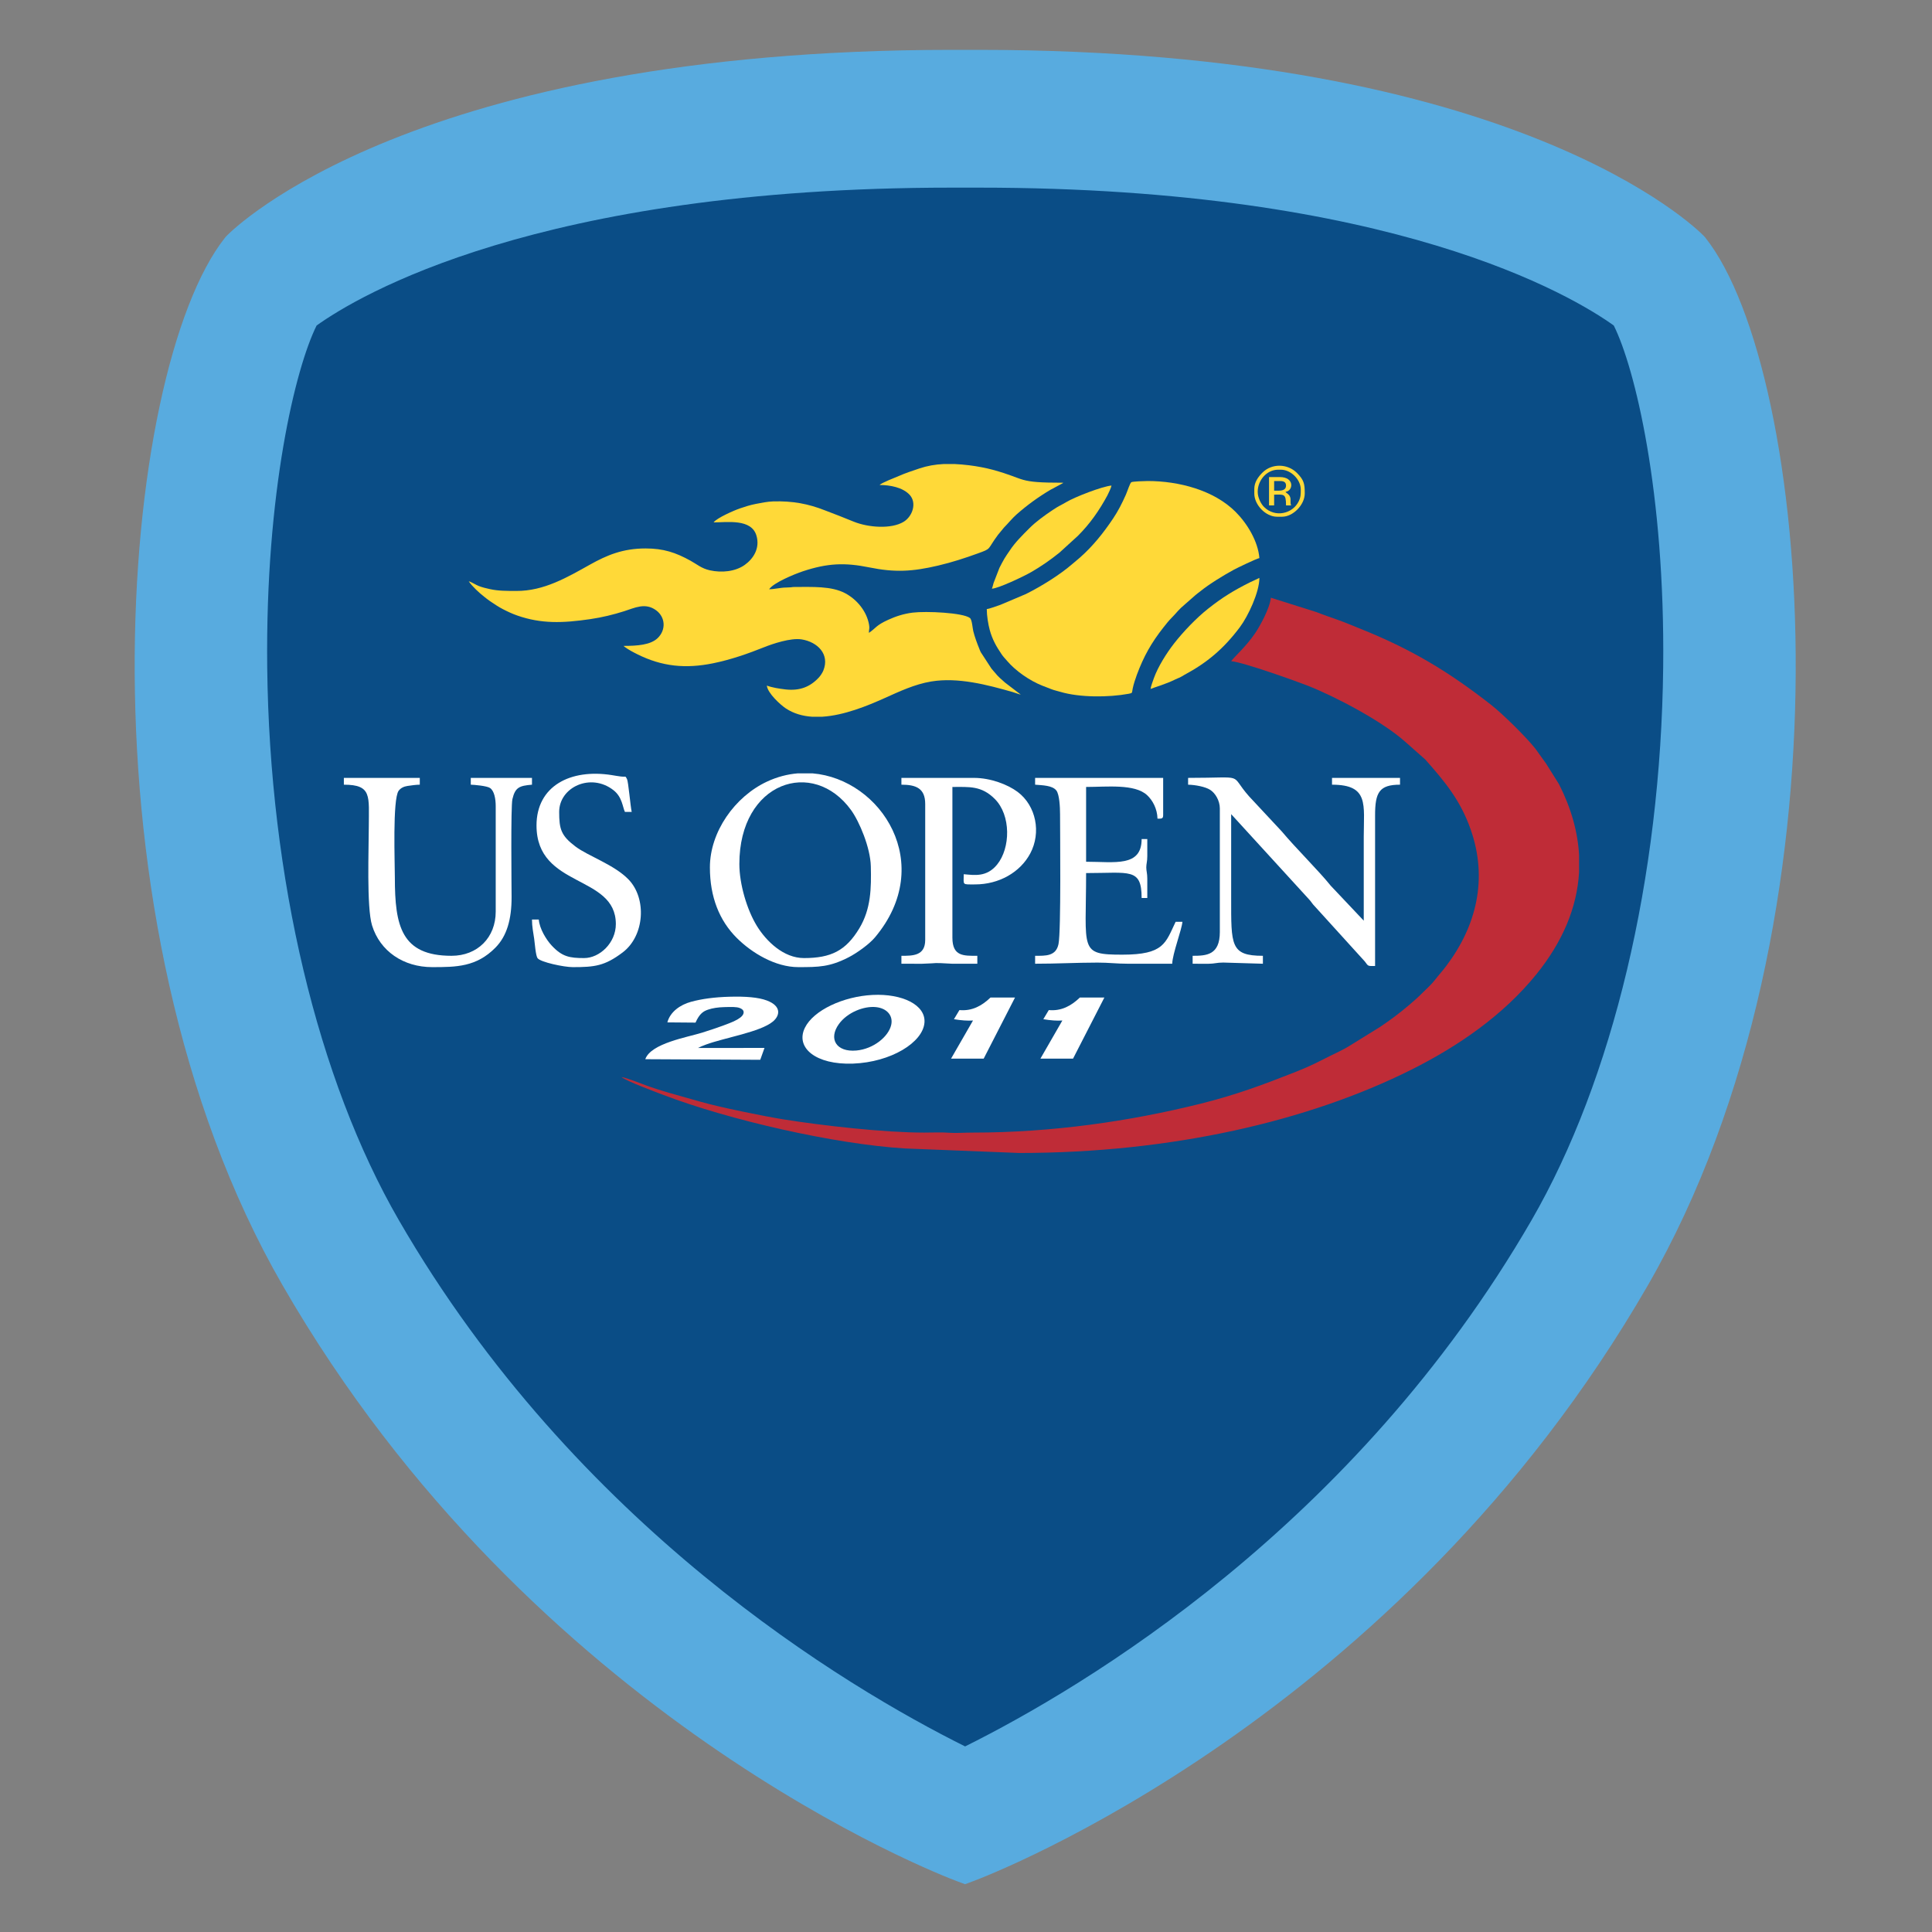 <?xml version="1.0" encoding="UTF-8"?>
<!DOCTYPE svg PUBLIC "-//W3C//DTD SVG 1.1//EN" "http://www.w3.org/Graphics/SVG/1.1/DTD/svg11.dtd">
<!-- Creator: CorelDRAW (Versión de evaluación) -->
<svg xmlns="http://www.w3.org/2000/svg" xml:space="preserve" width="5.683in" height="5.683in" version="1.1" style="shape-rendering:geometricPrecision; text-rendering:geometricPrecision; image-rendering:optimizeQuality; fill-rule:evenodd; clip-rule:evenodd"
viewBox="0 0 5683 5683"
 xmlns:xlink="http://www.w3.org/1999/xlink"
 xmlns:xodm="http://www.corel.com/coreldraw/odm/2003">
 <rect x="0" y="0" width="5683" height="5683" fill="#808080" stroke="none"/>
 <defs>
  <style type="text/css">
   <![CDATA[
    .fil0 {fill:none}
    .fil1 {fill:#0A4D86}
    .fil6 {fill:#BF2C37}
    .fil5 {fill:#FFD938}
    .fil3 {fill:white}
    .fil2 {fill:#58ABDF;fill-rule:nonzero}
    .fil4 {fill:white;fill-rule:nonzero}
   ]]>
  </style>
 </defs>
 <g id="Capa_x0020_1">
  <g id="_2075812499040">
   <rect class="fil0" x="-0" y="-0" width="5683" height="5683"/>
   <path class="fil1" d="M4989.63 721.96l-3.5 -3.96c-31.35,-32.14 -77.12,-64.88 -113.87,-89.74 -109.6,-74.15 -232.54,-134.33 -355.04,-183.66 -503.58,-202.76 -1102.17,-262.82 -1640.06,-262.82l-75.98 0c-537.91,0 -1136.58,60.05 -1640.18,262.82 -122.5,49.33 -245.42,109.51 -355.02,183.66 -36.98,25.02 -82.22,57.46 -113.87,89.71l-3.41 3.93c-95.11,120.74 -153.27,331.75 -184.71,479.59 -53.8,253 -74,521.52 -72.6,779.84 3.27,599.37 128.12,1257.96 430.52,1782.32 307,532.32 733.98,985.11 1237.77,1335.38 160.04,111.27 328.65,212.98 502.94,300.39 71.87,36.04 149.07,72.96 224.55,101.19l11.57 4.32 11.54 -4.32c75.58,-28.29 152.75,-65.12 224.74,-101.19 174.4,-87.4 343.13,-189.1 503.28,-300.38 503.99,-350.18 931.16,-802.94 1238.19,-1335.39 302.4,-524.4 427.24,-1183.01 430.47,-1782.42 1.39,-258.31 -18.83,-526.82 -72.65,-779.8 -31.44,-147.79 -89.59,-358.73 -184.68,-479.46z"/>
   <path class="fil2" d="M5016.64 699.44l-4.69 -5.33c-21.67,-22.33 -550.97,-547.49 -2134.78,-547.49l-75.98 0c-1584.06,0 -2113.13,525.15 -2134.91,547.49l-4.65 5.33c-310.03,392.03 -454.31,1999.59 169.83,3081.76 734.54,1273.7 1932.72,1733.35 1983.41,1752.32l23.89 8.93 23.85 -8.93c50.74,-18.96 1249.74,-478.62 1984.34,-1752.32 624.03,-1082.4 479.75,-2689.85 169.7,-3081.76zm-2177.79 4437.66c-350.03,-174.42 -1144.69,-647.21 -1665.64,-1547.98 -239.22,-413.78 -380.3,-1006.67 -387.19,-1626.71 -5.65,-515.51 83.36,-880.82 145.32,-1004.91 120.53,-86.33 648.77,-405.54 1867.29,-405.54l81.1 0c1218.41,0 1746.75,319.21 1867.2,405.54 62.06,124.09 150.98,489.45 145.34,1004.91 -6.84,620.04 -147.97,1212.93 -387.14,1626.71 -521.08,900.96 -1316.11,1373.69 -1666.28,1547.98z"/>
   <g>
    <path class="fil3" d="M3494.83 2308.17c21.39,0.48 50.37,5.94 64.87,15.13 15.24,9.66 28.46,31.83 28.46,54.87l0 363.33c0,68.32 -40,70 -80,70l0 23.33c15.52,0 31.33,0.33 46.8,0.13 18.82,-0.23 23.13,-3.47 43.11,-3.6l116.76 3.47 0 -23.33c-95.87,0 -93.33,-31.01 -93.33,-170 0,-82.22 0,-164.44 0,-246.67l229.21 250.79c6.29,6.79 6.16,8.18 11.77,14.89l152.26 167.74c10.86,14.65 7.91,13.24 30.09,13.24l0 -443.33c0,-67.13 12.2,-90 73.33,-90l0 -20 -200 0 0 20c109.36,0 93.33,58.57 93.33,153.33 0,82.22 0,164.44 0,246.67l-97.17 -102.83c-34.06,-42.7 -102.59,-110.2 -143.82,-159.52l-96.49 -103.51c-60.94,-68.93 -4.08,-54.14 -179.19,-54.14l0 20z"/>
    <path class="fil3" d="M2174.83 2541.5c0,-242.12 216.9,-312.97 328.62,-158.62 24.45,33.78 56.78,110.45 58.08,165.26 1.52,63.98 0.72,125.39 -33.96,182.78 -39.59,65.51 -83.02,87.26 -162.74,87.26 -60.02,0 -110.8,-49.44 -138.6,-94.74 -29.12,-47.46 -51.4,-122.94 -51.4,-181.93zm171.81 -266.67l43.27 0c202.61,16.88 364.33,267.11 183.93,482.35 -17.07,20.38 -53.52,46.4 -77.83,58.83 -55.54,28.41 -87.51,28.81 -147.85,28.81 -67.21,0 -136.33,-41.39 -180.88,-85.78 -51.23,-51.05 -79.12,-120.63 -79.12,-207.55 0,-104.72 73.43,-208.13 167.74,-252.26 30.05,-14.06 60.61,-21.9 90.74,-24.4z"/>
    <path class="fil3" d="M1011.5 2308.17c83.31,0 73.33,34.16 73.33,123.33 0,63.45 -6.81,237.37 9.53,290.47 23.34,75.84 92.07,122.86 177.13,122.86 71.08,0 129.89,-0.61 185.91,-57.42 33.33,-33.81 47.68,-82.82 47.43,-149.23 -0.12,-33.33 -2.7,-265.59 2.45,-287.55 8.09,-34.49 20.27,-39.36 57.54,-42.46l0 -20 -180 0 0 20c9.31,0.2 47.72,3.4 56.82,9.85 12.46,8.83 16.51,32.08 16.51,53.48l0 310c0,76.38 -53.56,130 -130,130 -147.81,0 -166.67,-87.83 -166.67,-230 0,-41.8 -7.1,-230.9 11.16,-255.5 6.01,-8.1 15.32,-12.52 25.91,-14.09 11.71,-1.73 25.64,-3.74 36.26,-3.74l0 -20 -223.33 0 0 20z"/>
    <path class="fil3" d="M2651.5 2308.17c42.32,0 70,10.06 70,56.67l0 400c0,46.96 -36.66,46.67 -70,46.67l0 23.33 60.11 0.11c58.73,-1.76 21.34,-3.8 89.87,-0.09l73.35 -0.02 0 -23.33c-40.08,0 -73.33,2.06 -73.33,-53.33l0 -443.33c50.07,0 85.41,-4.03 124.72,35.28 47.88,47.88 46.52,144.13 6.83,192.94 -30.83,37.91 -67.08,31.04 -98.22,28.45 0,32.72 -6.04,30 33.33,30 70.17,0 132.52,-35.28 162.3,-91.04 32.83,-61.48 17.2,-140.24 -36.94,-180.99 -28.79,-21.66 -79.69,-41.31 -128.69,-41.31l-213.33 0 0 20z"/>
    <path class="fil3" d="M3044.83 2308.17c21.81,1.81 51.14,2 62.64,17.35 8.82,11.78 10.69,48.35 10.69,69.31 0,52.59 3.33,343.67 -4.56,382.11 -7.43,36.19 -38.14,34.56 -68.78,34.56l0 23.33c64.31,0 118.08,-3.19 183.33,-3.33 33.37,-0.08 55.22,3.35 90,3.33l130 0c0.65,-29.17 28.06,-100.01 30,-123.33l-20 0c-30.01,62.55 -33.92,96.67 -156.67,96.67 -128.33,0 -106.67,-12.3 -106.67,-240 128.33,0 163.33,-15.99 163.33,73.33l16.67 0 0 -56.67c0,-16.15 -2.98,-22.75 -2.98,-33.33 0,-10.59 2.98,-17.19 2.98,-33.33l0 -50 -16.67 0c0,83.15 -79.79,66.67 -163.33,66.67l0 -220c60.63,0 142.74,-9.72 179.3,24.04 16.27,15.03 30.06,40.11 30.7,69.3 10.68,-0.24 16.67,1.08 16.67,-10l0 -110 -376.67 0 0 20z"/>
    <path class="fil3" d="M1578.17 2428.17c0,185.2 233.33,143.23 233.33,290 0,55.61 -47.71,100 -93.33,100 -43.15,0 -65.01,-3.98 -95.89,-37.45 -15.15,-16.43 -35.16,-48.43 -37.45,-75.88l-20 0c0,21.42 3.89,38.1 6.48,56.85 1.71,12.38 4.46,49.54 9.89,56.77 8.87,11.8 77.7,26.37 103.62,26.37 64.24,0 93.92,-3.35 146.74,-43.26 64.74,-48.91 71.22,-158.48 17.52,-214.33 -42.11,-43.8 -118.66,-68.83 -156.21,-97.13 -42.57,-32.07 -48.05,-51.21 -48.05,-101.95 0,-72.64 93.18,-116.44 160.16,-63.49 25.33,20.03 26.36,49.28 33.18,63.49l20 0c-3.71,-15.92 -9.86,-88.96 -13.74,-96.26 -5.88,-11.06 -1.78,-5.87 -18.78,-7.89 -8.15,-0.97 -15.53,-2.35 -25.99,-4.02 -121.74,-19.35 -221.5,32.07 -221.5,148.16z"/>
   </g>
   <path class="fil3" d="M2797.61 3113.91l95.94 0 92.11 -179.61 -72.15 0c-25.43,24.47 -54.42,40.3 -91.34,36.84l-16.12 26.86c21.47,3.56 40.19,4.98 56.03,3.84l-64.48 112.06z"/>
   <path class="fil3" d="M3060.46 3113.91l95.94 0 92.11 -179.61 -72.15 0c-25.43,24.47 -54.42,40.3 -91.34,36.84l-16.12 26.86c21.47,3.56 40.19,4.98 56.03,3.84l-64.48 112.06z"/>
   <path class="fil3" d="M2566.92 2926.62c87.26,-4.33 156.06,29.37 152.43,80.94 -4.16,59.01 -99.08,116.91 -210.06,121.06 -109.48,4.1 -170.56,-46.71 -141.67,-105.48 25.31,-51.5 112.96,-92.23 199.3,-96.52zm9.72 35.8c32.15,3.31 51.33,25.06 44.71,52.97 -8.02,33.81 -51.78,70.17 -102.38,74.73 -59.26,5.34 -82.74,-34.58 -51.31,-77.96 24.68,-34.06 73.2,-53.43 108.98,-49.74z"/>
   <path class="fil4" d="M2248.77 3082.48l-12.49 34.91 -338.13 -1.74c16.3,-46.87 124.55,-64.69 167.69,-78.23 48.59,-15.25 80.59,-27.58 92.42,-33.02 16.05,-7.39 25.45,-14.72 28.17,-21.8 2.98,-7.77 -0.46,-13.56 -10.37,-17.47 -9.74,-3.85 -24.93,-3.19 -44.71,-2.73 -19.52,0.45 -35.43,2.96 -48.63,7.49 -13.06,4.47 -24.85,11.03 -36.84,38.15l-82.85 -0.68c8.38,-31.26 38.05,-51.85 69.55,-60.5 31.68,-8.7 69.07,-13.68 112.62,-14.92 48.5,-1.38 85.64,1.67 110.5,11.04 43.5,16.39 38.87,44.4 17.78,61.93 -37.33,31 -142.19,47.48 -196.9,67.72 -9.49,3.44 -17.33,6.82 -23.62,10.07l195.8 -0.21z"/>
   <g>
    <path class="fil5" d="M2555.86 1861.59zm0 0zm219.86 -496.62l32.26 0c13.57,0.57 27.72,1.82 42.67,3.63 22.14,2.68 49.31,7.7 69.98,13.38 101.78,27.95 67.53,37.99 207.07,37.99 -1.69,1.47 0.24,0.13 -2.87,2.13l-34.77 18.57c-35.95,21.31 -68.38,44.87 -99.46,72.23 -13.56,11.94 -24.88,26.42 -37.53,39.14l-17.32 21.02c-33.79,45.28 -17.02,39.48 -59.97,55.04 -37.27,13.5 -74.94,25.83 -116.16,35.54 -75.76,17.85 -127.35,20.7 -202.77,5.35 -71.7,-14.6 -123.01,-12.5 -195.41,11.6 -24.86,8.28 -86.17,33.56 -98.99,52.7 15.31,0 33.88,-5 49.98,-5.04l14.07 -0.67c5.07,-0.83 6.93,-1.02 12.59,-1.01 49.69,0.12 106.24,-3.13 146.8,18.33 34.97,18.5 63.65,53.32 70.5,92.88 2.1,12.14 -0.53,12.58 -0.53,23.84 21.07,-14.11 20.05,-21.7 56.63,-38.38 21.45,-9.78 44.97,-17.81 72.18,-21.17 39.52,-4.89 147.78,0.06 168.37,15.8 6.31,4.83 7.62,29.56 9.89,38.7 4.35,17.46 11.13,35.51 17.78,51.94 1.44,3.57 2,5.38 3.53,8.4 2.46,4.88 -0.37,-0.27 2.41,4.16 0.34,0.54 1.53,2.28 1.93,2.93l27.6 42.39c4.07,5.48 6.67,7.35 10.74,12.59 8.76,11.27 19.31,19.9 29.44,28.89l46.29 35.4c-8.41,-1.96 -15.21,-5.11 -24.04,-7.63 -74.16,-21.16 -160.48,-44.11 -239.64,-30.97 -48.06,7.98 -92.82,29.06 -136.41,48.63 -50.59,22.72 -118.87,50.87 -183.63,54.97l-30.63 0c-27.4,-1.87 -53.5,-9.16 -76.56,-24.3 -15.31,-10.05 -54.12,-44.99 -55.98,-67.36 5.14,2.46 18.95,5.72 26.22,7.11 7.85,1.5 20.4,3.38 29.03,4.31 41.76,4.5 71.97,-7.5 97.72,-35.16 4.27,-4.59 10.5,-13.84 13.09,-20.24 19.68,-48.59 -17.54,-84.3 -63.59,-91.78 -32.5,-5.28 -86.95,13.55 -109.16,22.42 -48.61,19.43 -99.24,37.25 -152.1,47.94 -80.27,16.22 -149.46,9.67 -222.43,-26.81 -12.95,-6.47 -25.35,-12.96 -36.89,-21.46 -1.91,-1.4 -2.31,-1.79 -3.69,-2.98 40.76,0 79.55,-2.8 100.49,-22.87 25.13,-24.07 22.99,-61.5 -4.24,-81.68 -32.06,-23.77 -63.09,-7.36 -94.78,2.69 -30.93,9.81 -64.07,17.98 -98.65,23.04 -82.18,12.04 -144.66,14.04 -215.22,-10.54 -14.93,-5.2 -29.86,-12.26 -42.72,-18.96 -13.1,-6.81 -24.76,-14.81 -37,-23 -6.87,-4.59 -11.91,-8.94 -18,-13.67 -14.07,-10.89 -35.25,-30.46 -45,-45.01 7.76,1.81 20.41,10.26 29.51,13.83 9.96,3.91 22.35,6.89 32.57,9.1 25.5,5.52 47.54,5.31 78,5.43 81.15,0.33 149.39,-39.94 217.22,-77.83 48.8,-27.26 95.85,-47.21 162.85,-47.2 52.79,0.01 88.5,11.98 132.24,36.13 19.24,10.63 32.1,22.69 56.83,28.19 34.61,7.69 74.81,3.95 102.68,-15.97 25.5,-18.23 45.25,-49.07 34.38,-86.04 -14.85,-50.51 -85.98,-38.96 -126.07,-38.96 9.56,-13.04 60.22,-35.26 77.3,-41.06 15.82,-5.37 29.02,-9.74 46.76,-13.25 15.19,-3 34.58,-6.93 50.94,-7.41 57.7,-1.71 103.81,7.12 152.26,26.23 14.68,5.79 27.5,10.35 42.14,16.2 15.04,6.01 27.98,11.11 42.85,17.16 42.7,17.34 110.12,22.36 146.39,0.6 26.72,-16.04 39.97,-55.98 17.84,-79.77 -20.14,-21.64 -57.38,-28.69 -88,-28.69 4.62,-6.3 46.94,-22.3 56.73,-26.62 18.92,-8.36 39.14,-15.02 59.75,-21.93 23.41,-7.85 46.77,-11.94 71.7,-13.11z"/>
    <path class="fil5" d="M2902.63 1791.59c0,19.81 4.23,45.06 8.67,61.33 7.66,28.09 18.89,47.9 34.98,71.69 5.04,7.44 10.17,12.39 15.87,19.13 25.51,30.15 66.8,58.41 103.61,73.09 8.4,3.35 17.13,6.59 26.43,10.25 8.47,3.33 18.11,5.4 26.98,8.03 56.83,16.87 141.59,16.59 201.08,5.61 11.83,-2.19 9.01,-2.57 11.56,-15.11 2.67,-13.09 8.28,-29.99 12.37,-40.97 20.2,-54.19 42.28,-93.49 77.9,-138.78 8.53,-10.85 15.79,-20.07 25.34,-29.67 15.69,-15.76 17.41,-21.3 39.91,-40.1l28.4 -24.94c5.33,-4.76 9.39,-7.24 14.92,-11.75 25.91,-21.15 70.12,-48.15 99.43,-63.93 9.07,-4.88 63.87,-31.41 74.47,-33.88 -4.1,-49.24 -35.46,-101.16 -69.58,-135.43 -64.38,-64.66 -168.18,-91.22 -258.85,-91.22 -8.76,0 -44.3,1.21 -48.24,3.44 -3.95,2.24 -11.68,26.95 -16.22,37.12 -11.48,25.76 -22.63,47.56 -37.24,69.43 -28.19,42.15 -59.62,81.64 -97.96,115.39l-20.78 17.56c-37.98,33.08 -92.23,66.53 -137.45,89.25l-74.93 31.75c-9.03,3.15 -32.62,12.02 -40.66,12.69z"/>
    <path class="fil5" d="M2917.63 1731.6c18.4,-0.41 93.1,-35.8 114.96,-48.4 30.36,-17.5 56.75,-35.81 83.95,-57.73l54.07 -49.27c35.68,-35.66 62.47,-74.07 86.57,-118.45 2.78,-5.11 11.77,-24.16 12.21,-29.45 -26.44,2.2 -106.69,32.91 -134.07,49.29 -14,8.38 -19.98,9.96 -38.98,22.7 -22.82,15.3 -48.56,33.65 -68.27,53.41 -20.67,20.73 -41.54,41.02 -57.77,65.57 -5.44,8.24 -11.4,16.18 -15.93,24.07 -5.21,9.07 -9.56,17.2 -14.54,27.13l-17.21 44.45c-1.22,4.43 -3.28,13.09 -5,16.67z"/>
    <path class="fil5" d="M3384.44 2026.57c7.06,-3.38 45.16,-14.18 72.22,-27.79 5.34,-2.69 8.53,-3.56 13.94,-6.06 5.63,-2.61 7.52,-4.46 12.74,-7.26 68.8,-36.92 116.56,-78.03 163.32,-140.05 24.85,-32.96 57.86,-103.77 57.86,-145.48 -8.61,4.56 -17.91,8.12 -27.23,12.78 -48.49,24.25 -80.94,44.06 -123.78,77.92 -34.09,26.94 -72.72,67.29 -99.77,101.92 -22.33,28.59 -47.48,68.62 -59.53,102.15 -2.36,6.56 -9.2,24.85 -9.79,31.87z"/>
    <path class="fil5" d="M3699.54 1446.63c0,-33.94 26.69,-65 60.02,-65l8.34 0c29.33,0 58.35,29 58.35,58.33 0,12.9 0.13,21.84 -5.81,34.19 -18.17,37.77 -70.12,49.18 -102.2,17.13 -9,-8.99 -18.69,-27.22 -18.69,-44.65zm-10 -8.33l0 13.33c0,33.5 33.43,68.33 66.69,68.33l15.01 0c32.7,0 66.69,-35.45 66.69,-68.33l0 -1.29c-0.06,-26.87 -2.2,-38.41 -22.9,-59.15 -27.74,-27.8 -74.19,-28.63 -101.74,-0.82 -12.36,12.47 -23.74,27.91 -23.74,47.93z"/>
    <path class="fil5" d="M3761.22 1443.29l-13.34 0 0 -28.33 18.34 0c9.94,0 16.67,3.4 16.67,13.33 0,11.89 -9.69,15 -21.67,15zm-28.34 43.33l15 0 0 -31.67c28.47,0 35.01,-3.99 35.01,31.67l15 0c-3.72,-7.74 0.19,-16.86 -3.21,-25.13 -3.74,-9.11 -9.18,-9.03 -13.46,-14.87 22.81,-1.9 27.82,-43.33 -16.67,-43.33l-31.68 0 0 83.33z"/>
   </g>
   <g>
    <path class="fil6" d="M1828.17 3168.17c13.49,11.72 105.72,45.9 121.42,51.91 194.54,74.54 505.11,145.36 711.91,158.09l336.67 13.33c449.46,0 852.1,-94.38 1152.22,-244.44 138.47,-69.24 271.22,-160.41 368.83,-281.17 77.01,-95.28 119.59,-195.94 125.61,-299.94l0 -51.69c-3.94,-68.01 -23.35,-137.28 -58.84,-207.24l-38.33 -61.18c-0.41,-0.55 -1.01,-1.33 -1.42,-1.89l-29.44 -41.07c-26.26,-33.62 -96.44,-102.76 -130.55,-129.45 -124.04,-97.09 -234.73,-164.3 -388.08,-225.25 -20.74,-8.24 -39.89,-16.68 -62.09,-24.57 -21.94,-7.8 -42.17,-14.58 -63.6,-23.06l-134.31 -42.36c-2.48,29.85 -31.64,82.84 -45.95,104.05 -27.19,40.27 -62.88,70.93 -70.71,82.62 36.39,3.03 198.79,61.54 227.14,72.86 83.14,33.2 217.81,104.2 285.33,164.67l58.4 51.63c57.91,65.32 103.61,120.22 133.75,206.22 50.74,144.78 17.15,282.83 -71.74,400.84 -11.57,15.36 -22.24,26.86 -34.29,42.38 -10.38,13.36 -24.05,25.15 -36.09,37.24 -13.34,13.39 -25.61,24.17 -40.17,36.5 -27.76,23.52 -55.7,44.36 -85.67,64.33l-92.69 57.31c-16.58,10.04 -33.67,17.53 -50.65,26.02 -39.14,19.57 -60.2,30.95 -102.38,47.61 -98.21,38.79 -177.28,68.31 -282.26,94.41 -206.74,51.38 -435.31,84.67 -668.69,84.65 -24.41,0 -51.63,1.87 -67.04,0.6 -23.62,-1.95 -52.1,-0.6 -76.29,-0.6 -116.34,0.03 -295.48,-20.12 -411.46,-38.53 -57.42,-9.12 -189.89,-35.93 -247.39,-52.61 -53.74,-15.59 -122.03,-32.79 -173.5,-53.17 -10.8,-4.28 -48.3,-18.25 -57.65,-19.02z"/>
    <polygon class="fil6" points="1821.5,3164.83 1815,3161 "/>
    <polygon class="fil6" points="1828.17,3168.17 1821.5,3164.83 "/>
   </g>
  </g>
 </g>
</svg>
